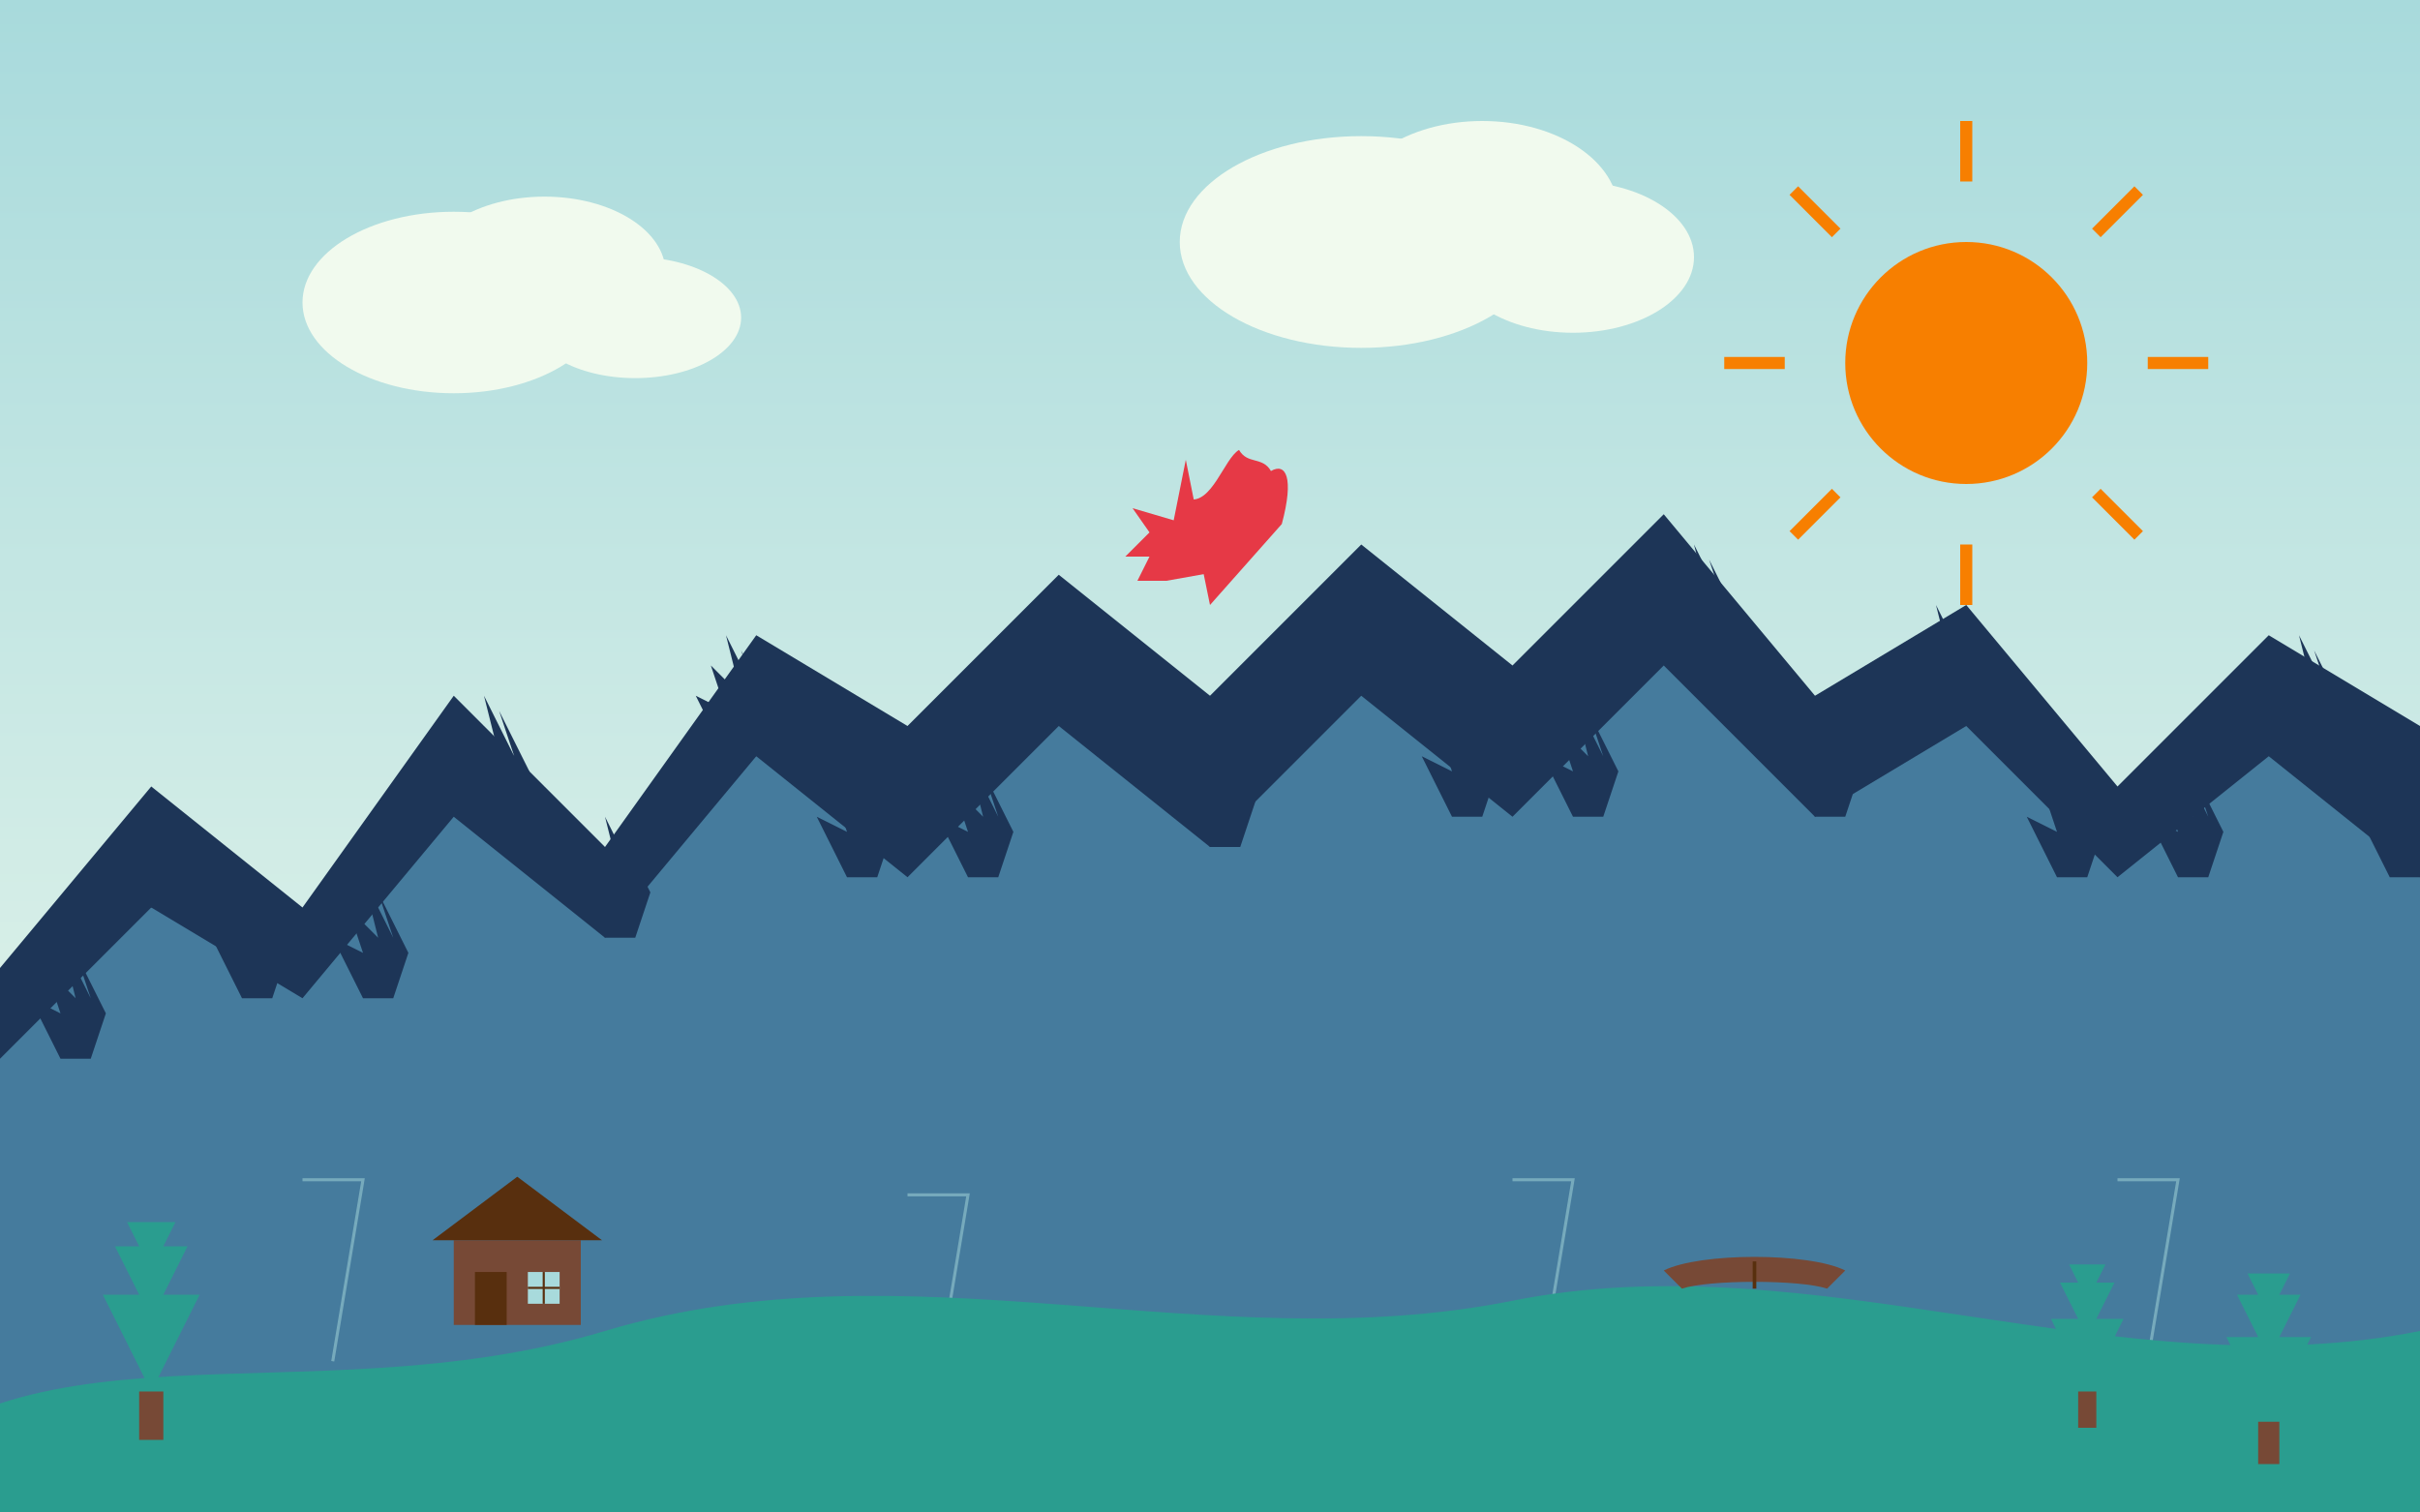 <svg xmlns="http://www.w3.org/2000/svg" viewBox="0 0 800 500" width="800" height="500">
  <!-- Background with sky and gradient -->
  <defs>
    <linearGradient id="skyGradient" x1="0%" y1="0%" x2="0%" y2="100%">
      <stop offset="0%" style="stop-color:#a8dadc;stop-opacity:1" />
      <stop offset="100%" style="stop-color:#f1faee;stop-opacity:1" />
    </linearGradient>
  </defs>
  <rect width="800" height="500" fill="url(#skyGradient)" />
  
  <!-- Mountain Range in the background -->
  <polygon points="0,320 50,260 100,300 150,230 200,280 250,210 300,240 350,190 400,230 450,180 500,220 550,170 600,230 650,200 700,260 750,210 800,240 800,500 0,500" fill="#1d3557" />
  
  <!-- Middle mountain range -->
  <polygon points="0,350 50,300 100,330 150,270 200,310 250,250 300,290 350,240 400,280 450,230 500,270 550,220 600,270 650,240 700,290 750,250 800,290 800,500 0,500" fill="#457b9d" />
  
  <!-- Forest silhouette on mountains -->
  <g>
    <!-- Row of trees on mountains -->
    <path d="M20,350 L10,330 L20,335 L15,320 L25,330 L20,310 L30,330 L25,315 L35,335 L30,350z" fill="#1d3557" />
    <path d="M50,300 L40,280 L50,285 L45,270 L55,280 L50,260 L60,280 L55,265 L65,285 L60,300z" fill="#1d3557" />
    <path d="M80,330 L70,310 L80,315 L75,300 L85,310 L80,290 L90,310 L85,295 L95,315 L90,330z" fill="#1d3557" />
    <path d="M120,330 L110,310 L120,315 L115,300 L125,310 L120,290 L130,310 L125,295 L135,315 L130,330z" fill="#1d3557" />
    <path d="M160,270 L150,250 L160,255 L155,240 L165,250 L160,230 L170,250 L165,235 L175,255 L170,270z" fill="#1d3557" />
    <path d="M200,310 L190,290 L200,295 L195,280 L205,290 L200,270 L210,290 L205,275 L215,295 L210,310z" fill="#1d3557" />
    <!-- More trees continuing across the range -->
    <path d="M240,250 L230,230 L240,235 L235,220 L245,230 L240,210 L250,230 L245,215 L255,235 L250,250z" fill="#1d3557" />
    <path d="M280,290 L270,270 L280,275 L275,260 L285,270 L280,250 L290,270 L285,255 L295,275 L290,290z" fill="#1d3557" />
    <path d="M320,290 L310,270 L320,275 L315,260 L325,270 L320,250 L330,270 L325,255 L335,275 L330,290z" fill="#1d3557" />
    <path d="M360,240 L350,220 L360,225 L355,210 L365,220 L360,200 L370,220 L365,205 L375,225 L370,240z" fill="#1d3557" />
    <path d="M400,280 L390,260 L400,265 L395,250 L405,260 L400,240 L410,260 L405,245 L415,265 L410,280z" fill="#1d3557" />
    <path d="M440,230 L430,210 L440,215 L435,200 L445,210 L440,190 L450,210 L445,195 L455,215 L450,230z" fill="#1d3557" />
    <path d="M480,270 L470,250 L480,255 L475,240 L485,250 L480,230 L490,250 L485,235 L495,255 L490,270z" fill="#1d3557" />
    <path d="M520,270 L510,250 L520,255 L515,240 L525,250 L520,230 L530,250 L525,235 L535,255 L530,270z" fill="#1d3557" />
    <path d="M560,220 L550,200 L560,205 L555,190 L565,200 L560,180 L570,200 L565,185 L575,205 L570,220z" fill="#1d3557" />
    <path d="M600,270 L590,250 L600,255 L595,240 L605,250 L600,230 L610,250 L605,235 L615,255 L610,270z" fill="#1d3557" />
    <path d="M640,240 L630,220 L640,225 L635,210 L645,220 L640,200 L650,220 L645,205 L655,225 L650,240z" fill="#1d3557" />
    <path d="M680,290 L670,270 L680,275 L675,260 L685,270 L680,250 L690,270 L685,255 L695,275 L690,290z" fill="#1d3557" />
    <path d="M720,290 L710,270 L720,275 L715,260 L725,270 L720,250 L730,270 L725,255 L735,275 L730,290z" fill="#1d3557" />
    <path d="M760,250 L750,230 L760,235 L755,220 L765,230 L760,210 L770,230 L765,215 L775,235 L770,250z" fill="#1d3557" />
    <path d="M790,290 L780,270 L790,275 L785,260 L795,270 L790,250 L800,270 L795,255 L805,275 L800,290z" fill="#1d3557" />
  </g>
  
  <!-- Front lake -->
  <path d="M0,380 C50,375 100,385 150,380 C200,375 250,380 300,385 C350,390 400,380 450,385 C500,390 550,380 600,375 C650,370 700,380 750,385 C800,390 800,500 0,500 Z" fill="#457b9d" />
  
  <!-- Lake reflections -->
  <path d="M100,390 L120,390 L110,450" fill="none" stroke="#a8dadc" stroke-width="1" opacity="0.5" />
  <path d="M300,395 L320,395 L310,455" fill="none" stroke="#a8dadc" stroke-width="1" opacity="0.5" />
  <path d="M500,390 L520,390 L510,450" fill="none" stroke="#a8dadc" stroke-width="1" opacity="0.5" />
  <path d="M700,390 L720,390 L710,450" fill="none" stroke="#a8dadc" stroke-width="1" opacity="0.5" />
  
  <!-- Foreground Hills -->
  <path d="M-50,500 C0,430 100,470 200,440 C300,410 400,450 500,430 C600,410 700,460 800,440 L850,500 Z" fill="#2a9d8f" />
  
  <!-- Canadian Maple Leaf in foreground -->
  <g transform="translate(400, 200) scale(0.8)">
    <path d="M0,0 L-20,-40 C-10,-40 -10,-60 -5,-65 C0,-60 5,-65 10,-60 C15,-65 20,-60 20,-40 L0,0 Z" fill="#e63946" transform="rotate(15)" />
    <path d="M-18,-10 L-30,-10 L-25,-20 L-35,-20 L-25,-30 L-32,-40 L-15,-35 L-10,-60 L-5,-35 L10,-40 L0,-25 L10,-25 L0,-15 L10,-15 L-18,-10 Z" fill="#e63946" />
  </g>
  
  <!-- Sun with retro-style rays -->
  <circle cx="650" cy="120" r="40" fill="#f77f00" />
  <g stroke="#f77f00" stroke-width="4">
    <line x1="650" y1="60" x2="650" y2="40" />
    <line x1="650" y1="200" x2="650" y2="180" />
    <line x1="590" y1="120" x2="570" y2="120" />
    <line x1="730" y1="120" x2="710" y2="120" />
    <line x1="607" y1="77" x2="593" y2="63" />
    <line x1="707" y1="177" x2="693" y2="163" />
    <line x1="607" y1="163" x2="593" y2="177" />
    <line x1="707" y1="63" x2="693" y2="77" />
  </g>
  
  <!-- Decorative retro-style clouds -->
  <g fill="#f1faee">
    <ellipse cx="150" cy="100" rx="50" ry="30" />
    <ellipse cx="180" cy="90" rx="40" ry="25" />
    <ellipse cx="210" cy="105" rx="35" ry="20" />
    
    <ellipse cx="450" cy="80" rx="60" ry="35" />
    <ellipse cx="490" cy="70" rx="45" ry="30" />
    <ellipse cx="520" cy="85" rx="40" ry="25" />
  </g>
  
  <!-- Small cabin by the lake -->
  <g transform="translate(150, 410) scale(0.7)">
    <!-- Cabin base -->
    <rect x="0" y="0" width="60" height="40" fill="#774936" />
    <!-- Roof -->
    <polygon points="-10,0 30,-30 70,0" fill="#582f0e" />
    <!-- Door -->
    <rect x="10" y="15" width="15" height="25" fill="#582f0e" />
    <!-- Window -->
    <rect x="35" y="15" width="15" height="15" fill="#a8dadc" />
    <line x1="42.5" y1="15" x2="42.5" y2="30" stroke="#582f0e" stroke-width="1" />
    <line x1="35" y1="22.5" x2="50" y2="22.5" stroke="#582f0e" stroke-width="1" />
  </g>
  
  <!-- Canoe on the lake -->
  <g transform="translate(550, 420) scale(0.6)">
    <path d="M0,0 C20,-10 80,-10 100,0 L90,10 C75,5 25,5 10,10 Z" fill="#774936" />
    <line x1="50" y1="-5" x2="50" y2="10" stroke="#582f0e" stroke-width="2" />
  </g>
  
  <!-- Evergreen trees in foreground -->
  <g transform="translate(50, 460) scale(0.8)">
    <polygon points="0,0 -20,-40 20,-40 0,0" fill="#2a9d8f" />
    <polygon points="0,-30 -15,-60 15,-60 0,-30" fill="#2a9d8f" />
    <polygon points="0,-50 -10,-70 10,-70 0,-50" fill="#2a9d8f" />
    <rect x="-5" y="0" width="10" height="20" fill="#774936" />
  </g>
  
  <g transform="translate(750, 470) scale(0.7)">
    <polygon points="0,0 -20,-40 20,-40 0,0" fill="#2a9d8f" />
    <polygon points="0,-30 -15,-60 15,-60 0,-30" fill="#2a9d8f" />
    <polygon points="0,-50 -10,-70 10,-70 0,-50" fill="#2a9d8f" />
    <rect x="-5" y="0" width="10" height="20" fill="#774936" />
  </g>
  
  <g transform="translate(690, 460) scale(0.6)">
    <polygon points="0,0 -20,-40 20,-40 0,0" fill="#2a9d8f" />
    <polygon points="0,-30 -15,-60 15,-60 0,-30" fill="#2a9d8f" />
    <polygon points="0,-50 -10,-70 10,-70 0,-50" fill="#2a9d8f" />
    <rect x="-5" y="0" width="10" height="20" fill="#774936" />
  </g>
</svg>
